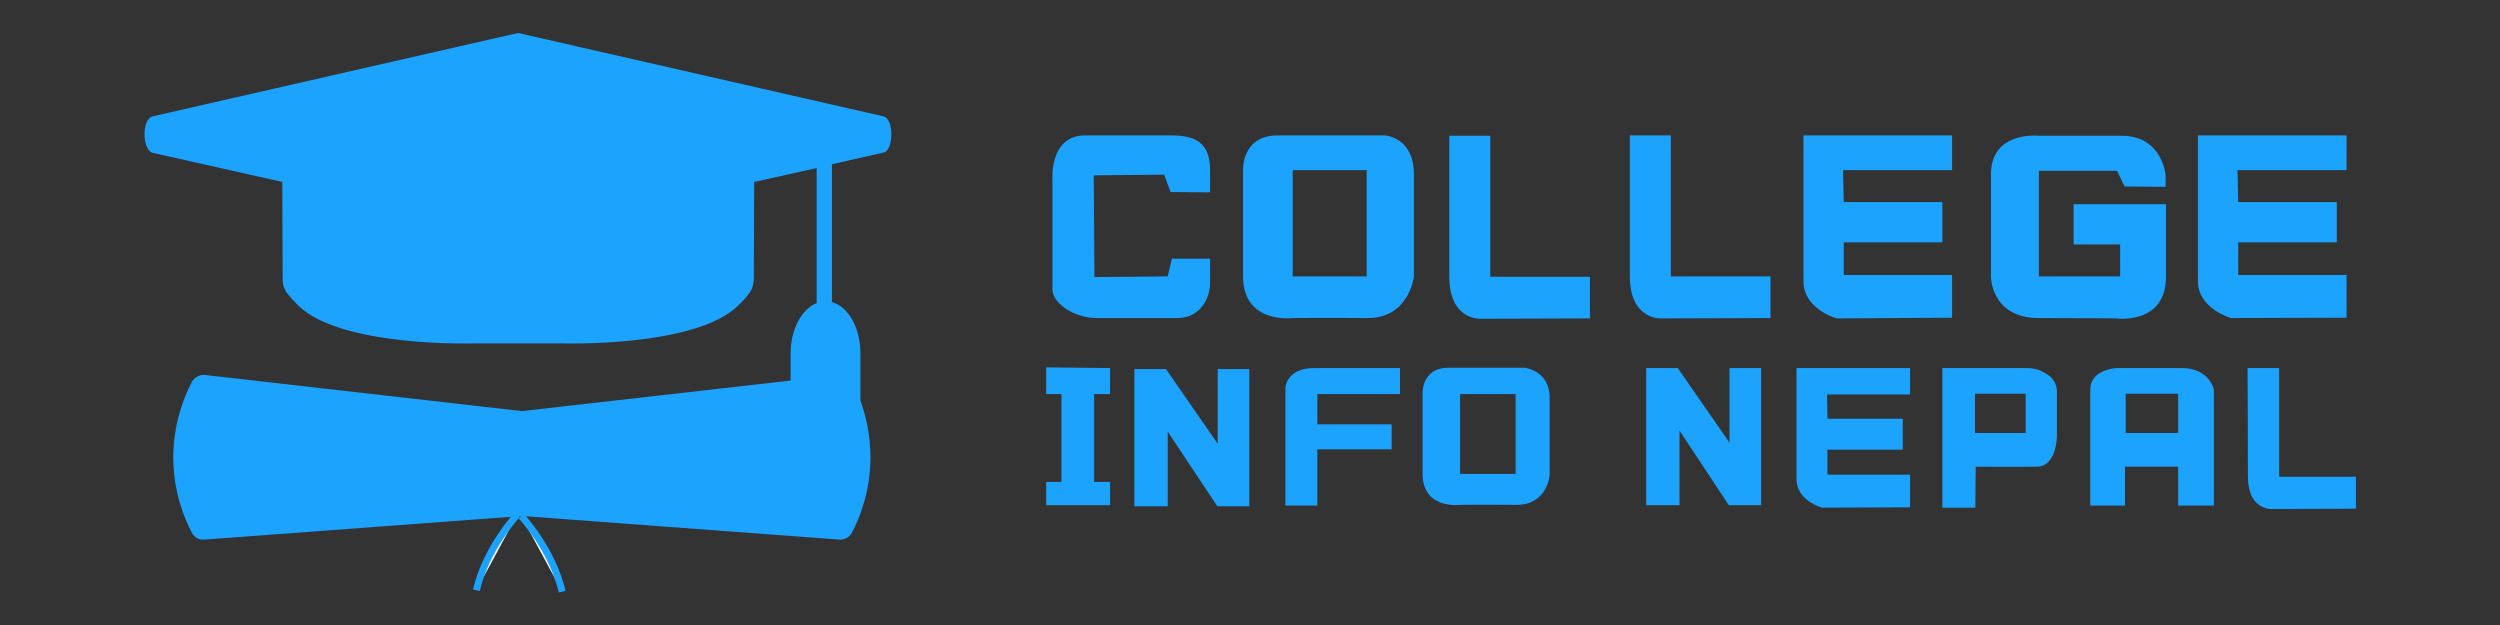 <?xml version="1.0" encoding="utf-8"?>
<!-- Generator: Adobe Illustrator 24.3.0, SVG Export Plug-In . SVG Version: 6.00 Build 0)  -->
<svg version="1.1" id="Layer_2" xmlns="http://www.w3.org/2000/svg" xmlns:xlink="http://www.w3.org/1999/xlink" x="0px" y="0px"
	 viewBox="0 0 720 180" style="enable-background:new 0 0 720 180;" xml:space="preserve">
<rect x="0" y="0" width="720" height="180" fill="#333333" stroke="none"/>
<style type="text/css">
	.st0{fill:#FFFFFF;stroke:#1CA3FD;stroke-width:2;stroke-miterlimit:10;}
	.st1{fill:#1CA3FD;}
</style>
<g>
	<path class="st0" d="M149,148.2c0,0-9,9.6-11.8,21.8"/>
	<path class="st0" d="M150.1,148.6c0,0,9,9.6,11.8,21.8"/>
	<path class="st1" d="M254.4,33.5l-105.2-24l-105.2,24c-3.3,0.8-3,9.7-0.1,10.5l37.4,8.4l0.1,28.1c0,1.5,0.5,3,1.5,4.2
		c1,1.3,2.1,2.4,3.1,3.4c12.5,12,50.5,10.8,50.5,10.8h12.8H162c0,0,38,1.2,50.5-10.8c1-1,2.1-2.1,3.1-3.4c1-1.2,1.4-2.7,1.5-4.2
		l0.1-28.1l18-4v38.9c-4.3,1.7-7.5,7.5-7.5,14.5v7.8l-77.4,8.8l-91.2-10.4c-1.6-0.2-3.2,0.7-3.9,2.1c-2.3,4.4-5.3,12.1-5.3,21.9
		c0.1,9.7,3.1,17.2,5.4,21.5c0.7,1.3,2.1,2.1,3.6,1.9l91.4-6.8l91.4,6.8c1.5,0.1,2.9-0.6,3.6-1.9c2.3-4.3,5.3-11.8,5.4-21.5
		c0-6.6-1.3-12.3-2.9-16.6v-13.7c0-7.3-3.5-13.4-8.2-14.7V47.3l15-3.4C257.3,43.2,257.6,34.3,254.4,33.5z"/>
</g>
<g>
	<path class="st1" d="M337.5,74.5h11v6.9c0,2.4-0.7,4.7-2.1,6.6c-1.4,1.9-3.7,3.6-7.3,3.6c-5.9,0-17.4,0-23,0
		c-3.1,0-6.1-0.8-8.7-2.4c-2.2-1.4-4.3-3.4-4.3-6.1c0-6,0-31.5,0-31.5s-0.9-12.6,9.4-12.6c10.3,0,24.9,0,24.9,0
		c7,0,11.1,2.2,11.1,10l0,6.4l-11.4-0.1l-1.8-5L315,50.5l0.2,29.3l21.1-0.2L337.5,74.5z"/>
	<path class="st1" d="M407.2,79.6c0,0,0-18.6,0-29.4s-8.4-11.2-8.4-11.2H368c-10.5,0-10,10-10,10s0,16.8,0,30.6
		c0,13.8,14.3,12,14.3,12s9-0.1,21.3,0C405.9,91.8,407.2,79.6,407.2,79.6z M393.6,79.6h-21.3V49h21.3V79.6z"/>
	<path class="st1" d="M417.4,39.1l11.8,0v40.6h28.7v12l-31.6,0.1c0,0-8.9,0.4-8.9-12.1S417.4,39.1,417.4,39.1z"/>
	<path class="st1" d="M469.4,39l11.8,0v40.6h28.7v12l-31.6,0.1c0,0-8.9,0.4-8.9-12.1S469.4,39,469.4,39z"/>
	<path class="st1" d="M517.4,106h32.7v7.6h-23.9l0.1,7H548v8.9h-21.7v7.2h23.8v9.4l-25.4,0.1c0,0-7.3-2-7.3-8.2
		C517.4,131.8,517.4,106,517.4,106z"/>
	<path class="st1" d="M597.2,58.8v11.6l13.4,0v9.2l-23.4,0V49.2h22.5l2.2,4.5l11.8,0.1v-3.3c0,0-0.9-11.4-12.7-11.4
		c-11.8,0-23.8,0-23.8,0s-13.8-1.5-13.8,11.1s0,29.5,0,29.5s0,11.9,13.8,11.9s22.2,0.1,22.2,0.1s14.4,2,14.4-12s0-20.9,0-20.9
		L597.2,58.8z"/>
	<path class="st1" d="M633,39h42.8v10h-31.4l0.2,9.2h28.4v11.6h-28.4v9.4h31.2v12.3l-33.2,0.1c0,0-9.6-2.6-9.6-10.7S633,39,633,39z"
		/>
	<path class="st1" d="M446.3,136.7c0,0,0-14,0-22.1s-7.4-8.7-7.4-8.7h-21.7c-7.9,0-7.5,7.5-7.5,7.5s0,12.6,0,23
		c0,10.4,10.7,9,10.7,9s6.8-0.1,16,0C445.8,145.6,446.3,136.7,446.3,136.7z M436.5,136.5h-16v-23h16V136.5z"/>
	<path class="st1" d="M647.3,106l9.1,0v31.3h22.1v9.2l-24.3,0.1c0,0-6.8,0.3-6.8-9.3S647.3,106,647.3,106z"/>
	<path class="st1" d="M519.4,39h42.8v10h-31.4l0.2,9.2h28.4v11.6h-28.4v9.4h31.2v12.3L529,91.7c0,0-9.6-2.6-9.6-10.7
		S519.4,39,519.4,39z"/>
	<path class="st1" d="M403.2,106v7.5h-23.8v8.7h21.4v7.2h-21.4v16.2h-9.2v-33.9c0,0,0.2-5.7,8.3-5.7S403.2,106,403.2,106z"/>
	<polygon class="st1" points="474.1,106 474.1,145.5 483.7,145.5 483.7,124 497.9,145.5 507.2,145.5 507.2,106 498.1,106 
		498.1,127.5 483.2,106 	"/>
	<polygon class="st1" points="319.7,106 319.7,113.5 315.1,113.5 315.1,138.8 319.7,138.8 319.7,145.5 301.3,145.5 301.3,138.8 
		305.7,138.8 305.7,113.5 301.3,113.5 301.3,105.8 	"/>
	<polygon class="st1" points="326.7,106.3 326.7,145.8 336.3,145.8 336.3,124.3 350.6,145.8 359.8,145.8 359.8,106.3 350.7,106.3 
		350.7,127.8 335.8,106.3 	"/>
	<path class="st1" d="M583.5,106h-24.1v40.2h9.5l0.1-11.8c0,0,10.5,0.1,17.7,0c5.7-0.1,5.7-8.9,5.7-8.9s0-6.7,0-12.6
		c0-3-1.8-4.7-3.7-5.6C587.1,106.3,585.3,106,583.5,106z M583.4,124.7h-14.6v-11.3h14.6V124.7z"/>
	<path class="st1" d="M628.4,106c-7.9,0-18.8,0-18.8,0s-7.6,0.3-7.6,6.2v33.4h10v-11.2h15.3v11.2h10.3v-33.4
		C637.6,112.2,636.3,106,628.4,106z M627.3,124.7h-15.1v-11.3h15.1V124.7z"/>
</g>
</svg>
